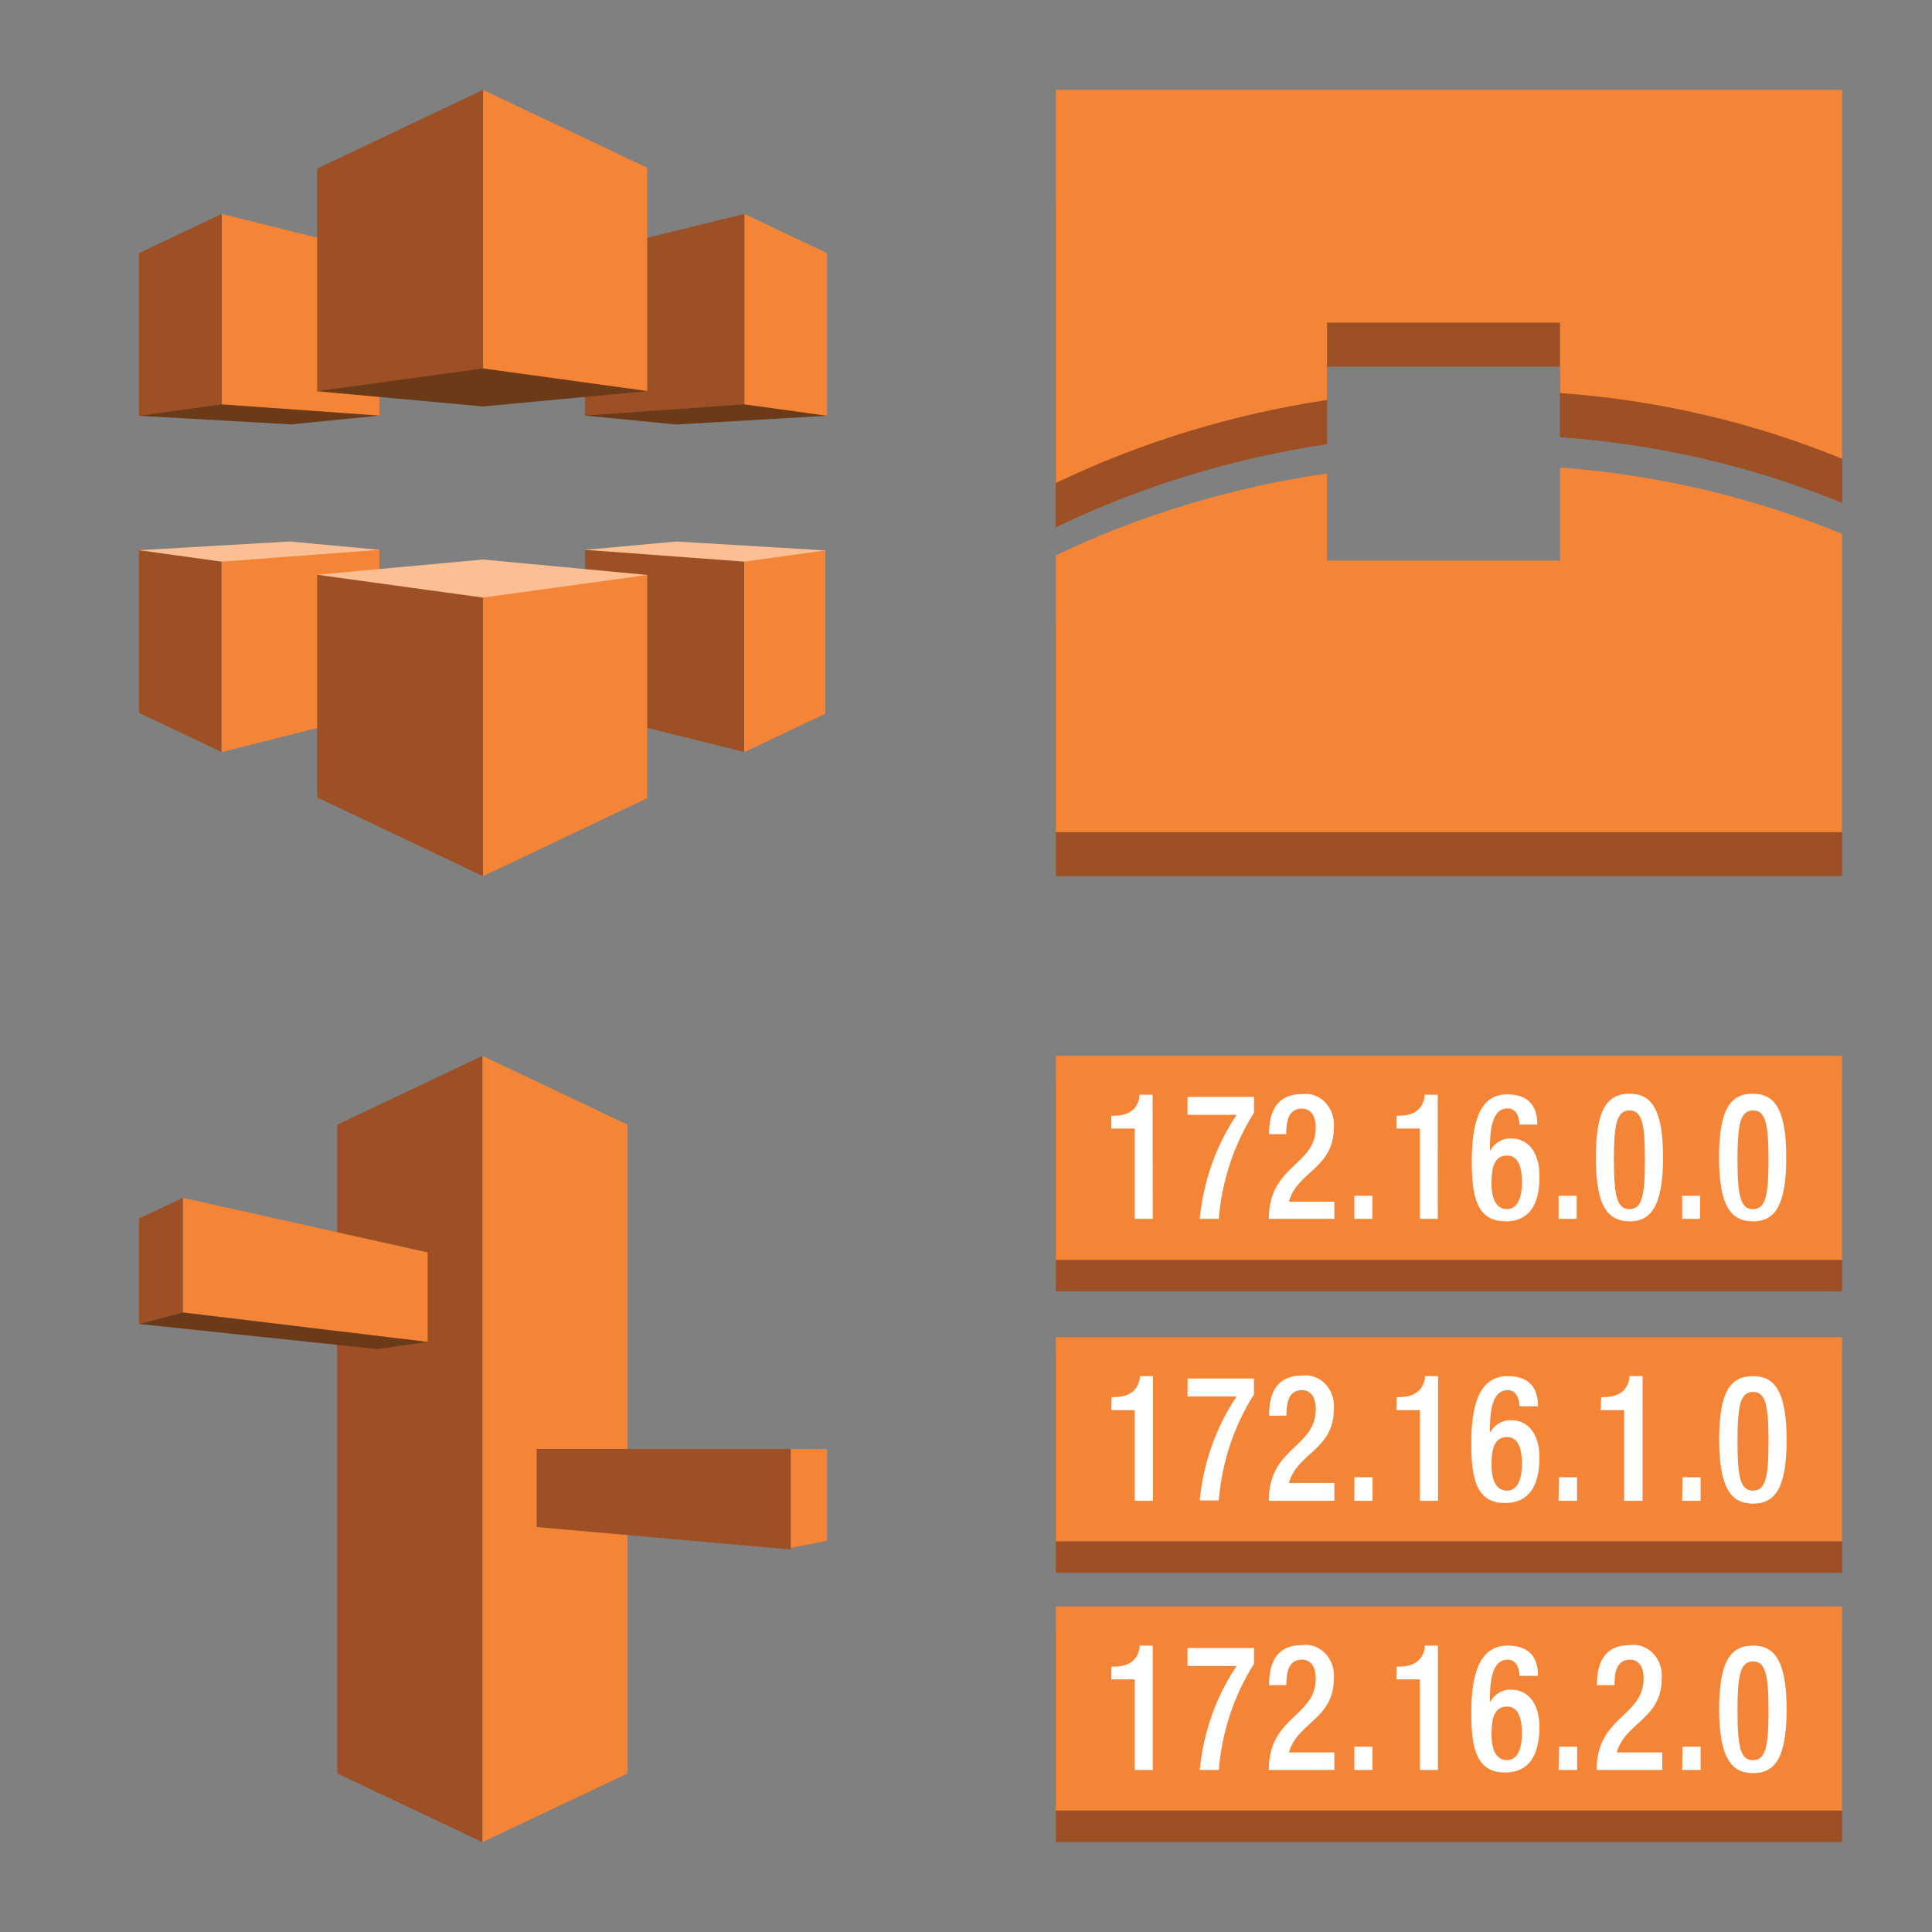 <svg xmlns="http://www.w3.org/2000/svg" xmlns:xlink="http://www.w3.org/1999/xlink" width="148" height="148"><rect width="100%" height="100%" fill="#808080" stroke="none"/><style><![CDATA[.D{fill:#9d5025}.E{fill:#f58536}.F{stroke-linecap:round}.G{stroke-linejoin:round}.H{overflow:visible}.I{stroke:none}.J{fill:#6b3a19}]]></style><g fill="#fff" fill-rule="evenodd" stroke="#000"><svg width="64" height="64" x="5" y="5" viewBox="0 0 74.375 85"><use xlink:href="#A" x="2.188" y="2.5" class="F G"/><symbol id="A" class="H"><g class="I"><path d="M24.457 46.8L8.406 67.258 0 46.839l15.332-.888 9.125.849zm20.922 0l16.215 20.576 8.241-20.517-15.167-.907-9.289.849z" fill="#fbbf93"/><path d="M24.457 33.141L8.406 12.624 0 33.161l15.465.878 8.992-.898zm20.922 0l16.215-20.517L70 33.161l-15.332.888-9.289-.907z" class="J"/><path d="M45.379 33.141L61.595 32V12.624L45.38 16.605v16.536z" class="D"/><path d="M70 33.161L61.594 32V12.624L70 16.614V33.16z" class="E"/><path d="M45.379 46.8L61.595 48v19.376L45.38 63.337V46.8z" class="D"/><path d="M69.835 46.859L61.594 48v19.376l8.241-3.912V46.859zM24.457 33.141L8.406 32V12.624l16.051 3.981v16.536z" class="E"/><path d="M0 33.161L8.406 32V12.624L0 16.614V33.16z" class="D"/><path d="M24.457 46.8L8.406 48v19.376l16.051-4.039V46.8z" class="E"/><path d="M0 46.839L8.406 48v19.376L0 63.385V46.839z" class="D"/><path d="M51.709 49.356L35 47.785l-16.873 1.551L35 80l16.709-30.644z" fill="#fbbf93"/><path d="M51.709 30.644L35 32.215l-16.873-1.551L35 0l16.709 30.644z" class="J"/><path d="M51.709 30.644L35 28.342V0l16.709 7.932v22.712z" class="E"/><path d="M18.127 30.663L35 28.342V0L18.127 8.01v22.654z" class="D"/><path d="M51.709 49.356L35 51.658V80l16.709-7.932V49.356z" class="E"/><path d="M18.127 49.337L35 51.659V80l-16.873-8.01V49.337z" class="D"/></g></symbol></svg><svg width="64" height="64" x="79" y="5" viewBox="0 0 85 85"><use xlink:href="#B" x="2.5" y="2.5" class="F G"/><symbol id="B" class="H"><g class="I"><g class="D"><path d="M0 54.136h80V80H0zm18.866-44.097h41.15v18.12h-41.15z"/><path d="M80 15.938v26.075c-9.081-3.722-18.791-5.984-28.705-6.688V9.25c9.914.705 19.623 2.967 28.705 6.688z"/><path d="M80 37.536v4.477c-9.081-3.722-18.791-5.984-28.705-6.688v-4.463c9.913.7 19.622 2.958 28.705 6.674M27.586 16.642v19.402C17.959 37.489 8.646 40.341 0 44.491V11.545c6.728-3.252 16.122 6.829 27.586 5.097z"/><path d="M27.586 31.552v4.477C17.959 37.475 8.646 40.327 0 44.477V40c8.647-4.148 17.96-7 27.586-8.448"/></g><path d="M80 0v37.536c-9.082-3.721-18.791-5.983-28.705-6.688v-7.166H27.586v7.87C17.96 33.001 8.647 35.853 0 40V0zM51.295 38.423c9.917.74 19.623 3.025 28.705 6.758v30.341H0V47.364c8.64-4.137 17.958-6.948 27.586-8.321v8.856h23.709z" class="E"/></g></symbol></svg><svg width="64" height="64" x="5" y="79" viewBox="0 0 74.375 85"><use xlink:href="#C" x="2.188" y="2.5" class="F G"/><symbol id="C" class="H"><g class="I"><path d="M49.71 73.005L34.938 80V0L49.71 7.005v66z" class="E"/><path d="M20.166 73.005L34.938 80V0L20.166 7.005v66z" class="D"/><path d="M29.369 29.112L4.457 26.108V14.449L29.369 20v9.112z" class="E"/><path d="M0 16.556l4.457-2.107v11.659L0 27.278V16.556z" class="D"/><path d="M29.369 29.112l-5.157.722L0 27.278l4.457-1.171 24.912 3.005z" class="J"/><path d="M66.304 50.059L70 49.337V40h-3.696v10.059z" class="E"/><path d="M40.456 47.942l25.849 2.283V40H40.456v7.941z" class="D"/></g></symbol></svg><svg width="64" height="64" x="79" y="79" viewBox="0 0 85 85"><use xlink:href="#D" x="2.5" y="2.5" class="F G"/><symbol id="D" class="H"><g class="I"><path d="M0 2.634h80v21.333H0z" class="D"/><path d="M0 0h80v20.762H0z" class="E"/><path d="M0 30.326h80v22.268H0z" class="D"/><path d="M0 28.626h80v20.762H0z" class="E"/><path d="M0 58.433h80V80H0z" class="D"/><path d="M0 56.02h80v20.762H0z" class="E"/><path d="M9.86 16.584H8.031V7.397h-2.39V6.099h.179c1.1 0 2.39-.285 2.689-1.895v-.246h1.338zM20.162 5.788c-2.033 3.202-3.269 6.922-3.585 10.796H14.64c.366-3.824 1.661-7.474 3.753-10.576h-4.995v-1.83h6.764zm8.174 10.796h-6.669c0-5.502 4.78-5.372 4.78-9.304 0-1.038-.406-1.907-1.422-1.907-1.374 0-1.589 1.298-1.589 2.595h-1.745c0-2.517.932-4.075 3.37-4.075.863-.117 1.729.195 2.355.851s.947 1.583.872 2.523c0 4.204-3.717 4.464-4.577 7.565h4.625zm3.86 0h-1.828v-2.349h1.84zm6.669 0h-1.828V7.397h-2.39V6.099h.179c1.099 0 2.39-.285 2.689-1.895v-.246h1.338zm6.884.247c-2.892 0-3.43-2.427-3.43-6.06s.633-6.851 3.585-6.851c2.008 0 3.083.999 3.083 3.075H47.17c0-.727-.311-1.648-1.195-1.648-1.721 0-1.817 2.518-1.817 4.36h0c.453-.857 1.315-1.36 2.223-1.298 1.566 0 2.82 1.298 2.82 3.776.048 2.92-1.028 4.659-3.454 4.659zm7.242-.247h-1.84v-2.349h1.84zm5.366.247c-2.199 0-3.418-1.531-3.418-6.488s1.195-6.488 3.418-6.488 3.418 1.544 3.418 6.488-1.231 6.501-3.418 6.501zm7.171-.247h-1.805v-2.349h1.84zm5.366.247c-2.199 0-3.418-1.531-3.418-6.488s1.195-6.488 3.418-6.488 3.418 1.544 3.418 6.488-1.195 6.501-3.382 6.501zm.035 15.753c2.187 0 3.418 1.531 3.418 6.488s-1.195 6.488-3.418 6.488-3.442-1.583-3.442-6.527 1.195-6.449 3.442-6.449zm-7.171 10.29h1.84v2.401h-1.876zm-8.27-8.149h.179c1.099 0 2.39-.285 2.689-1.895v-.247h1.339v12.691h-1.876v-9.226h-2.39zm-4.302 8.149h1.84v2.401H51.15zm-5.211-10.29c2.008 0 3.083.999 3.083 3.076H47.17c0-.727-.311-1.648-1.195-1.648-1.721 0-1.817 2.517-1.817 4.36h0c.453-.857 1.315-1.36 2.223-1.298 1.566 0 2.82 1.298 2.82 3.776 0 2.92-1.076 4.646-3.502 4.646-2.892 0-3.43-2.427-3.43-6.06s.681-6.852 3.705-6.852zm-11.294 2.141h.179c1.1 0 2.39-.285 2.689-1.895v-.247h1.339v12.691h-1.852v-9.226h-2.39zm-4.302 8.149h1.84v2.401h-1.852zm-5.33-8.863c-1.374 0-1.59 1.298-1.59 2.595H21.69c0-2.517.932-4.075 3.37-4.075.863-.117 1.729.195 2.355.85s.947 1.583.872 2.523c0 4.204-3.717 4.464-4.577 7.552h4.625v1.817h-6.669c0-5.502 4.78-5.372 4.78-9.317 0-1.064-.406-1.947-1.422-1.947zm-11.64-1.181h6.752v1.609c-2.033 3.203-3.268 6.922-3.585 10.796H14.64c.366-3.824 1.661-7.473 3.753-10.576h-4.995zm-7.732 1.895h.179c1.1 0 2.39-.285 2.689-1.895v-.247h1.339v12.691H8.031v-9.226h-2.39zm65.252 25.278c2.187 0 3.418 1.531 3.418 6.488s-1.195 6.488-3.418 6.488-3.442-1.622-3.442-6.527 1.195-6.449 3.442-6.449zm-7.171 10.29h1.84v2.362h-1.876zm-5.33-8.863c-1.374 0-1.589 1.298-1.589 2.595h-1.793c0-2.517.932-4.075 3.37-4.075.863-.117 1.729.195 2.355.85s.947 1.583.872 2.523c0 4.191-3.705 4.464-4.577 7.552h4.625v1.778h-6.669c0-5.502 4.78-5.385 4.78-9.317 0-1.038-.394-1.907-1.41-1.907zm-7.23 8.863h1.84v2.362H51.15zm-5.223-10.29c2.008 0 3.083.999 3.083 3.075H47.17c0-.74-.311-1.648-1.195-1.648-1.721 0-1.817 2.517-1.817 4.36h0c.453-.857 1.315-1.36 2.223-1.298 1.566 0 2.82 1.298 2.82 3.776 0 2.92-1.076 4.646-3.502 4.646-2.892 0-3.43-2.427-3.43-6.06s.681-6.852 3.705-6.852zM34.67 62.144h.179c1.099 0 2.39-.285 2.689-1.895v-.247h1.338v12.652h-1.84v-9.213h-2.39zm-4.302 8.149h1.84v2.362h-1.84zm-5.33-8.863c-1.374 0-1.59 1.298-1.59 2.595h-1.757c0-2.517.932-4.075 3.37-4.075.863-.117 1.729.195 2.355.85s.947 1.583.872 2.523c0 4.191-3.717 4.464-4.577 7.552h4.625v1.778h-6.669c0-5.502 4.78-5.385 4.78-9.317 0-1.038-.406-1.907-1.422-1.907zm-11.64-1.181h6.764v1.609c-2.033 3.203-3.268 6.922-3.585 10.796H14.64c.366-3.824 1.661-7.474 3.753-10.576h-4.995zm-7.744 1.895h.179c1.1 0 2.39-.285 2.689-1.895v-.247H9.86v12.652H8.031v-9.213h-2.39z"/><g class="E"><use xlink:href="#E"/><use xlink:href="#E" x="12.573"/><use xlink:href="#F"/><use xlink:href="#G"/><use xlink:href="#F" y="27.419"/><use xlink:href="#G" y="27.419"/><use xlink:href="#G" y="-28.639"/></g></g></symbol><defs><path id="E" d="M58.357 5.554c-1.255 0-1.578 1.298-1.578 5.022s.323 5.022 1.578 5.022 1.578-1.298 1.578-5.022-.323-5.022-1.578-5.022z"/><path id="F" d="M70.93 44.237c1.255 0 1.578-1.298 1.578-5.022s-.323-5.022-1.578-5.022-1.578 1.298-1.578 5.022.311 5.022 1.578 5.022z"/><path id="G" d="M45.904 44.237c1.123 0 1.518-1.298 1.518-2.712 0-1.752-.466-2.738-1.518-2.738-1.339 0-1.578 1.298-1.578 2.829s.454 2.621 1.578 2.621z"/></defs></svg></g></svg>